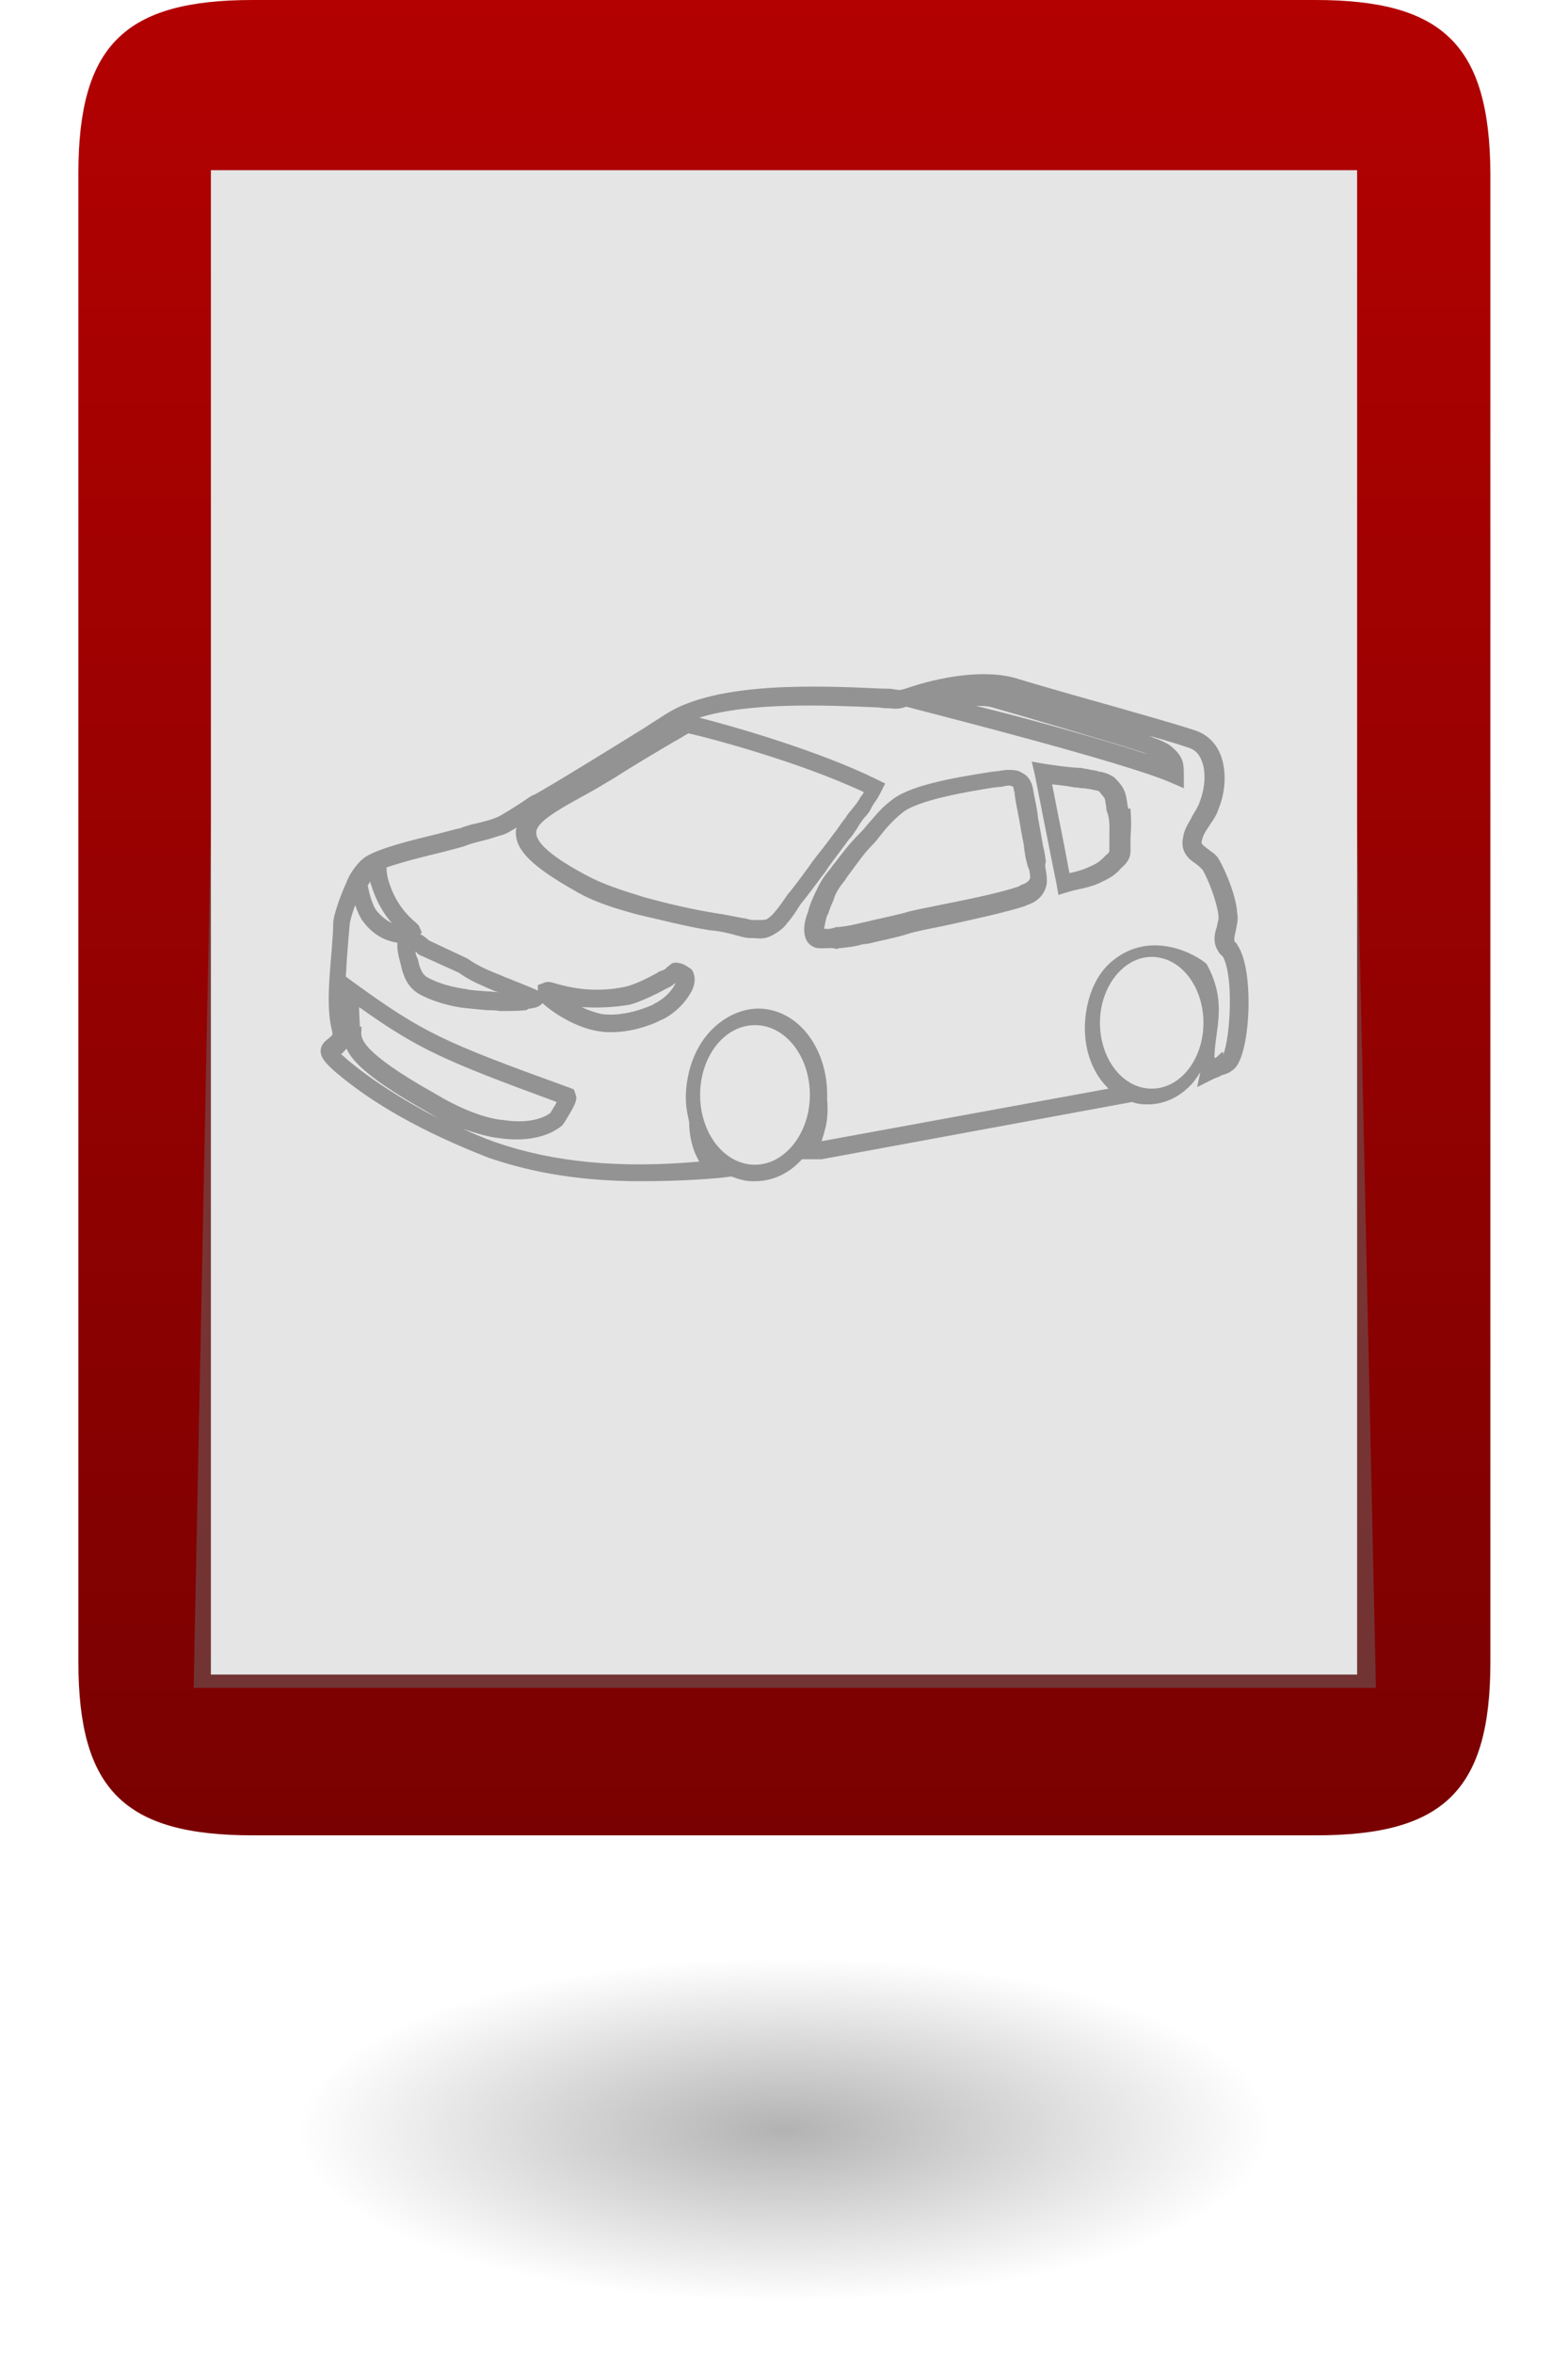 <?xml version="1.0" encoding="utf-8"?>
<!-- Generator: Adobe Illustrator 21.0.2, SVG Export Plug-In . SVG Version: 6.00 Build 0)  -->
<svg version="1.1" id="Layer_1" xmlns="http://www.w3.org/2000/svg" xmlns:xlink="http://www.w3.org/1999/xlink" x="0px" y="0px"
	 viewBox="0 0 200 300" style="enable-background:new 0 0 200 300;" xml:space="preserve">
<style type="text/css">
	.st0{opacity:0.5;fill:url(#SVGID_1_);fill-opacity:0.6;enable-background:new    ;}
	.st1{fill-rule:evenodd;clip-rule:evenodd;fill:url(#SVGID_2_);}
	.st2{opacity:0.5;fill-rule:evenodd;clip-rule:evenodd;fill:#666666;}
	.st3{fill-rule:evenodd;clip-rule:evenodd;fill:#E5E5E5;}
	.st4{fill:#939393;}
</style>
<radialGradient id="SVGID_1_" cx="98.097" cy="-149.931" r="68.044" gradientTransform="matrix(0.989 -4.188681e-03 -3.460784e-03 -0.349 2.484 219.591)" gradientUnits="userSpaceOnUse">
	<stop  offset="0" style="stop-color:#000000"/>
	<stop  offset="0.923" style="stop-color:#000000;stop-opacity:0"/>
</radialGradient>
<path class="st0" d="M187.5,273c-0.6,13.5-40.2,23.9-88.5,22.9c-48.3-0.9-86.9-12.5-86.5-26c0.4-13.5,40.2-23.7,88.5-22.8
	S188.1,259.5,187.5,273z"/>
<linearGradient id="SVGID_2_" gradientUnits="userSpaceOnUse" x1="100" y1="0" x2="100" y2="234">
	<stop  offset="0" style="stop-color:#B30101"/>
	<stop  offset="1" style="stop-color:#7A0101"/>
</linearGradient>
<path class="st1" d="M167.8,0h-70H95H32.2C15.9,0,10,5.8,10,22.1v189.8c0,16.3,5.9,22.1,22.2,22.1H95h2.9h70
	c16.3,0,22.2-5.8,22.2-22.1V22.1C190,5.8,184.1,0,167.8,0z"/>
<polygon class="st2" points="175.5,215.2 24.7,215.2 26.9,105.7 173.1,105.7 "/>
<rect x="26.9" y="21.7" class="st3" width="146.2" height="191.8"/>
<path class="st4" d="M143.9,103.1c0-0.2-0.1-0.4-0.1-0.6c-0.1-0.5-0.1-1-0.4-1.7c-0.3-0.7-0.8-1.2-1.2-1.6l-0.1-0.1
	c-0.6-0.4-1.2-0.6-1.7-0.7c-0.1,0-0.3,0-0.4-0.1c-0.4-0.1-0.7-0.1-1.1-0.2s-0.7-0.1-1-0.2h-0.1h-0.3c-1.5-0.1-2.8-0.3-4.2-0.5
	l-1.7-0.3l0.4,1.7c0.9,4.6,1.8,9.2,2.8,14.1l0.2,1.2l1.3-0.4c0.4-0.1,0.7-0.2,1.2-0.3c1-0.2,2.2-0.5,3.1-1c0.9-0.4,1.7-0.9,2.3-1.6
	c0-0.1,0.1-0.1,0.1-0.1c0.4-0.4,1.2-1,1.2-2.2v-0.1c0-0.6,0-1.1,0-1.7c0.1-1.1,0.1-2.3,0-3.5V103.1z M141.5,106.7c0,0.6,0,1.2,0,1.7
	v0.1c0,0.1-0.1,0.3-0.4,0.5c-0.1,0.1-0.2,0.2-0.3,0.3l-0.1,0.1c-0.4,0.4-0.8,0.7-1.5,1c-0.8,0.4-1.7,0.7-2.7,0.9h-0.1
	c-0.7-3.9-1.5-7.6-2.2-11.3c0.9,0.1,1.9,0.2,2.9,0.4h0.1c0.3,0,0.6,0.1,0.9,0.1c0.4,0,0.7,0.1,0.9,0.1c0.1,0,0.3,0.1,0.5,0.1
	c0.3,0.1,0.6,0.1,0.7,0.2c0.3,0.4,0.6,0.7,0.7,0.9c0.1,0.3,0.1,0.7,0.2,1c0,0.2,0,0.4,0.1,0.7C141.6,104.5,141.5,105.6,141.5,106.7z
	"/>
<path class="st4" d="M133.4,109.8c-0.1-0.7-0.2-1.4-0.4-2.1v-0.1c-0.2-1.1-0.4-2.3-0.6-3.3c-0.1-1.2-0.4-2.3-0.6-3.5
	c-0.1-0.7-0.4-1.8-1.5-2.3c-0.3-0.2-0.7-0.3-0.9-0.3c-0.8-0.1-1.5,0-2,0.1l-0.9,0.1c-5.2,0.8-10.8,1.8-13,3.8c-1.2,0.9-2,2-3,3.1
	c-0.3,0.4-0.6,0.7-0.9,1c-1.2,1.2-2.2,2.5-3.1,3.7c-0.3,0.3-0.5,0.7-0.7,0.9c-0.6,0.7-1.2,1.6-1.6,2.5l-0.3,0.6
	c-0.3,0.7-0.6,1.3-0.8,2.1v0.1c-0.4,0.9-0.9,2.7-0.1,3.9c0.4,0.5,0.9,0.8,1.6,0.8c0.2,0,0.4,0,0.5,0c0.6,0,1.1-0.1,1.6,0.1
	c0.1,0,0.2-0.1,0.3-0.1c1-0.1,2-0.2,3-0.5l0.8-0.1c1.6-0.4,3.3-0.7,4.9-1.2c1.2-0.4,3-0.7,4.9-1.1c3.6-0.8,7.8-1.7,10.2-2.5l0.2-0.1
	c1.5-0.5,2.3-1.5,2.5-2.7c0.1-0.8-0.1-1.7-0.2-2.3L133.4,109.8z M131.4,111.8c0,0.2-0.1,0.6-0.8,0.9c-0.2,0.1-0.4,0.1-0.6,0.3
	c-2.3,0.8-6.2,1.6-9.7,2.3c-1.9,0.4-3.7,0.7-5,1.1c-1.5,0.4-3.1,0.7-4.7,1.1l-0.9,0.2c-0.8,0.2-1.7,0.4-2.8,0.5
	c-0.2,0-0.4,0-0.5,0.1c-0.4,0.1-0.9,0.2-1.2,0.1h-0.1c0.1-0.3,0.1-0.7,0.4-1.7l0.1-0.1c0.2-0.6,0.4-1.2,0.7-1.8l0.2-0.6
	c0.3-0.7,0.8-1.4,1.3-2c0.2-0.4,0.5-0.7,0.7-1c0.9-1.2,1.7-2.4,2.8-3.5c0.4-0.4,0.7-0.8,1-1.2c0.8-1,1.7-2,2.7-2.8
	c1.9-1.7,8.6-2.8,11.8-3.3l1-0.1c0.5-0.1,0.8-0.2,1.2-0.1l0.2,0.1c0.1,0.1,0.1,0.5,0.2,0.7c0.1,1.2,0.4,2.3,0.6,3.5
	c0.2,1.2,0.4,2.3,0.6,3.3v0.1c0.1,0.8,0.2,1.5,0.4,2.2l0.1,0.4C131.3,110.8,131.4,111.5,131.4,111.8z"/>
<path class="st4" d="M157.9,120.6c-0.1-0.2-0.2-0.4-0.4-0.5c-0.1-0.3-0.1-0.6,0.1-1.3c0.1-0.7,0.4-1.5,0.2-2.4c-0.1-2-1.3-5-2.3-6.8
	c-0.4-0.7-1-1-1.5-1.4c-0.8-0.6-0.8-0.7-0.7-1c0.1-0.6,0.4-1.1,0.8-1.7l0.2-0.3c0.4-0.6,0.9-1.3,1.1-2c0.8-1.9,1-4.1,0.6-5.9
	c-0.4-1.9-1.5-3.3-3.1-4c-1.2-0.5-8.2-2.5-16.4-4.8c-3.1-0.9-5.9-1.7-6.5-1.9c-4.2-1.4-10.2-0.3-14.5,1.2c-0.7,0.2-0.7,0.2-1.4,0.1
	c-0.4-0.1-0.8-0.1-1.5-0.1c-8.4-0.4-21.1-0.9-27.6,3.2c-0.6,0.4-1.6,1-2.8,1.8c-4.2,2.6-11.3,7-14,8.5c-0.4,0.1-0.9,0.5-1.5,0.9
	c-0.9,0.6-2.8,1.8-3.3,2c-0.7,0.3-1.5,0.5-2.3,0.7c-0.9,0.2-1.7,0.4-2.4,0.7c-0.6,0.1-1.6,0.4-2.8,0.7c-3.3,0.8-7.4,1.8-9.2,2.9
	c-1,0.6-2.2,2.3-2.5,3.3c-0.6,1.2-1.7,4.2-1.7,5.2c0,1-0.1,2.2-0.2,3.5c-0.3,3.6-0.7,7.6,0.1,10.4c0,0.1,0,0.2,0,0.3
	c-0.1,0.2-0.4,0.4-0.6,0.6c-0.3,0.2-0.9,0.7-0.9,1.5c0,0.9,0.7,1.6,1.8,2.6c4.9,4.2,11.4,7.8,19.6,11c5.8,2,12.1,3,19.4,3
	c3.1,0,6.4-0.1,9.9-0.4l1.7-0.2c0.8,0.3,1.7,0.6,2.6,0.6c0.1,0,0.3,0,0.4,0c1.9,0,3.8-0.7,5.4-2.2c0.2-0.2,0.4-0.4,0.6-0.6h2.5
	l39.6-7.3c0.5,0.2,1.1,0.3,1.7,0.3c0.1,0,0.3,0,0.4,0c1.7,0,3.5-0.7,4.9-2c0.7-0.6,1.2-1.3,1.7-2.1l-0.4,1.9l2.2-1.1
	c0.3-0.1,0.6-0.2,0.9-0.4c0.7-0.2,1.2-0.4,1.7-0.9C159.5,134.2,160,123.8,157.9,120.6z M126.6,90.2c2.5,0.7,17.1,5,19.1,5.7
	c0.3,0.1,0.5,0.2,0.8,0.3c-6.1-2-15.8-4.7-22-6.2C125.2,90,125.9,90,126.6,90.2z M74,101.7c1.5-0.8,3-1.7,4.5-2.6
	c2.3-1.5,5.4-3.3,7.4-4.5c0.8-0.4,1.5-0.9,1.9-1.1c2.4,0.5,14.1,3.6,22.4,7.5c-0.1,0.1-0.1,0.1-0.1,0.2c-0.2,0.2-0.4,0.5-0.5,0.7
	c-0.2,0.4-0.5,0.7-0.8,1.1c-0.3,0.4-0.7,0.8-0.9,1.2c-0.4,0.5-0.7,0.9-1.1,1.5c-0.9,1.2-1.7,2.3-2.6,3.4c-0.4,0.5-0.7,0.9-1.1,1.5
	c-0.8,1.1-1.7,2.3-2.5,3.3l-0.1,0.1c-0.5,0.7-1,1.5-1.7,2.3c-0.3,0.4-0.7,0.7-1,0.9c-0.3,0.1-0.6,0.1-1.2,0.1c-0.2,0-0.4,0-0.6,0
	c-0.2,0-0.6-0.1-0.9-0.2h-0.1c-1.2-0.2-2.4-0.5-3.9-0.7c-3-0.5-6-1.2-8.9-2c-2.9-0.9-5.2-1.6-7.6-2.9c-5.2-2.8-6.2-4.4-6.2-5.3
	C68.3,104.9,71.1,103.3,74,101.7z M47.2,112.4c0,0.1,0.1,0.2,0.1,0.3c0.7,2.3,1.7,3.9,2.7,5c-0.6-0.3-1.2-0.7-1.9-1.5
	c-0.6-0.7-1-2.3-1.2-3.3C47,112.8,47.1,112.6,47.2,112.4z M44.3,135.1c-0.4-0.4-0.7-0.6-0.8-0.7c0.2-0.1,0.4-0.4,0.7-0.7
	c0.8,1.8,3.3,4.1,10.2,8c0.5,0.3,1,0.6,1.5,0.9C51.3,140.2,47.4,137.7,44.3,135.1z M45.9,130.9c0-0.5-0.1-1.7-0.1-2.5
	c7.6,5.4,10.8,6.8,25.2,12.1c-0.1,0.3-0.4,0.7-0.8,1.4c-0.4,0.3-2.2,1.5-6,0.9c-1.5-0.1-4.6-0.9-8.6-3.3c-9.8-5.5-9.6-7.2-9.5-8.1
	v-0.5L45.9,130.9z M96.3,148.5c-3.9,0-7-4-7-8.9s3.1-8.9,7-8.9c3.9,0,7,4,7,8.9S100.1,148.5,96.3,148.5z M146.9,138.8
	c-3.7,0-6.6-3.8-6.6-8.4s3-8.4,6.6-8.4c3.7,0,6.6,3.8,6.6,8.4S150.6,138.8,146.9,138.8z M156,134.5c0.2-1.2-1.1,1-1.1,0.2
	c0.1-3.6,1.7-6.9-1-11.8c-1.2-1.1-7-4.5-12-0.4c-2.1,1.7-3.3,4.6-3.5,7.8c-0.2,3.2,0.8,6.2,2.7,8.2c0.1,0.1,0.2,0.2,0.3,0.3
	l-36.6,6.7c0.1-0.4,0.3-0.9,0.4-1.4c0.4-1.3,0.4-2.7,0.3-4c0.2-6.1-3.4-11.2-8.4-11.5c-2-0.1-4.1,0.7-5.8,2.2
	c-2.3,2-3.6,5.1-3.8,8.4c-0.1,1.3,0.1,2.6,0.4,3.8c0,1.8,0.4,3.6,1.3,5.1c-10.2,0.9-18.6,0.1-26.1-2.5c-1.4-0.5-2.8-1.1-4.1-1.7
	c2,0.7,3.6,1.1,4.6,1.2c5.5,0.8,7.8-1.4,8.1-1.6l0.3-0.4c1.4-2.3,1.7-2.9,1.4-3.6l-0.2-0.6l-0.5-0.2c-16.3-5.9-18.7-7-27.8-13.6
	l-0.8-0.6c0.1-1,0.1-2,0.2-3c0.1-1.3,0.2-2.5,0.3-3.6c0-0.3,0.3-1.4,0.7-2.5c0.3,0.8,0.6,1.6,1.1,2.2c1.4,1.8,3,2.4,4.3,2.6
	c-0.1,1,0.2,1.9,0.4,2.7c0.3,1.4,0.8,2.9,2.3,3.8c2,1.1,4.2,1.6,5.7,1.8c0.9,0.1,2,0.2,3.1,0.3c0.5,0,1,0,1.6,0.1
	c1.2,0,2.3,0,3.3-0.1l0.2-0.1c0.1-0.1,0.1-0.1,0.3-0.1c0.4-0.1,1-0.1,1.5-0.6l0.1-0.1c0.5,0.5,3.7,3.1,7.3,3.6
	c0.5,0.1,1,0.1,1.5,0.1c3.1,0,5.9-1.3,6.2-1.5c0.4-0.1,2.8-1.3,4.1-3.9c0.3-0.7,0.4-1.4,0.2-2c-0.1-0.4-0.3-0.7-0.6-0.8
	c-1-0.8-2-0.7-2.1-0.6l-0.2,0.1l-0.1,0.1c-0.1,0.1-0.3,0.2-0.4,0.3c-0.2,0.2-0.4,0.4-0.6,0.4c-0.1,0.1-0.4,0.1-0.6,0.3
	c-0.9,0.5-2.8,1.5-4.1,1.8c-4.2,0.9-7.5,0-8.9-0.4c-0.7-0.2-1-0.3-1.5-0.1l-0.8,0.3v0.7h0c-0.8-0.4-1.7-0.7-2.6-1.1
	c-0.4-0.1-0.9-0.4-1.3-0.5l-0.7-0.3c-1.5-0.6-3-1.2-4.4-2.2l-4.9-2.3c-0.3-0.3-0.7-0.6-1.1-0.8l0.2-0.2l-0.3-0.7
	c-0.1-0.3-0.3-0.4-0.6-0.7c-0.7-0.6-2.5-2.2-3.4-5.4c-0.1-0.4-0.2-0.9-0.2-1.5c2-0.7,4.8-1.4,6.9-1.9c1.2-0.3,2.3-0.6,3-0.8
	c0.7-0.3,1.5-0.5,2.3-0.7c0.9-0.2,1.7-0.5,2.4-0.7c0.5-0.1,1.2-0.5,2-1c-0.1,0.2-0.1,0.4-0.1,0.7c0,2.3,2.3,4.4,7.4,7.3
	c2.5,1.5,5.2,2.3,8.1,3.1c3.1,0.7,6.1,1.5,9.2,2c1.4,0.1,2.5,0.4,3.6,0.7c0.4,0.1,1,0.3,1.6,0.3c0.1,0,0.4,0,0.5,0
	c0.8,0.1,1.5,0.1,2.4-0.4c0.7-0.4,1.4-0.9,1.8-1.5c0.7-0.8,1.2-1.6,1.7-2.4c0.9-1.1,1.8-2.3,2.6-3.4c0.4-0.5,0.7-0.9,1-1.4
	c0.9-1.2,1.7-2.3,2.6-3.5c0.4-0.4,0.7-0.9,1.1-1.5c0.2-0.4,0.5-0.8,0.8-1.2c0.4-0.4,0.7-0.8,0.9-1.2c0.1-0.3,0.3-0.5,0.4-0.7
	c0.3-0.4,0.6-0.9,0.9-1.5l0.5-1l-1-0.5c-7.5-3.7-18.4-6.8-22.7-7.9c6.4-2,16.1-1.6,22.9-1.3c0.6,0.1,1,0.1,1.3,0.1
	c0.9,0.1,1.3,0.1,2.2-0.2l2.3,0.6c0.3,0.1,25.6,6.5,31.5,9.1l1.6,0.7v-1.7c0-0.4,0-0.9-0.1-1.5c-0.2-0.8-0.7-1.5-1.6-2.2l-0.1-0.1
	c-0.7-0.4-1.3-0.7-2-0.9c-0.2-0.1-0.4-0.2-0.7-0.3c2.7,0.7,4.7,1.4,5.3,1.6c1.1,0.4,1.5,1.5,1.7,2.3c0.3,1.4,0.1,3.1-0.5,4.6
	c-0.2,0.6-0.6,1.2-0.9,1.7l-0.2,0.4c-0.4,0.7-0.9,1.5-1,2.4c-0.4,1.8,0.8,2.8,1.6,3.3c0.4,0.3,0.7,0.6,0.9,0.8
	c0.8,1.4,1.8,4.1,2,5.7c0.1,0.6-0.1,1-0.2,1.6c-0.3,0.9-0.6,2.1,0.4,3.4l0.4,0.4C157.4,124.6,156.9,132.5,156,134.5z M53,121.3
	c0.1,0.1,0.2,0.2,0.3,0.3l0.1,0.1l5.1,2.3c1.5,1.1,3.1,1.7,4.7,2.4l0.4,0.1c-0.4,0-0.9-0.1-1.4-0.1c-1-0.1-2-0.1-2.8-0.3
	c-1.4-0.2-3.3-0.6-4.9-1.5c-0.7-0.4-1-1.3-1.2-2.3C53.1,121.9,53,121.6,53,121.3z M74.2,128.4c1.7,0.1,3.7,0.1,6.1-0.3
	c1.5-0.4,3.5-1.4,4.6-2c0.2-0.1,0.4-0.2,0.6-0.3c0.2-0.1,0.4-0.3,0.7-0.5c-0.9,1.9-2.8,2.7-2.8,2.7l-0.1,0.1c-0.1,0-3.3,1.6-6.5,1.2
	C75.9,129.1,75,128.8,74.2,128.4z"/>
</svg>
